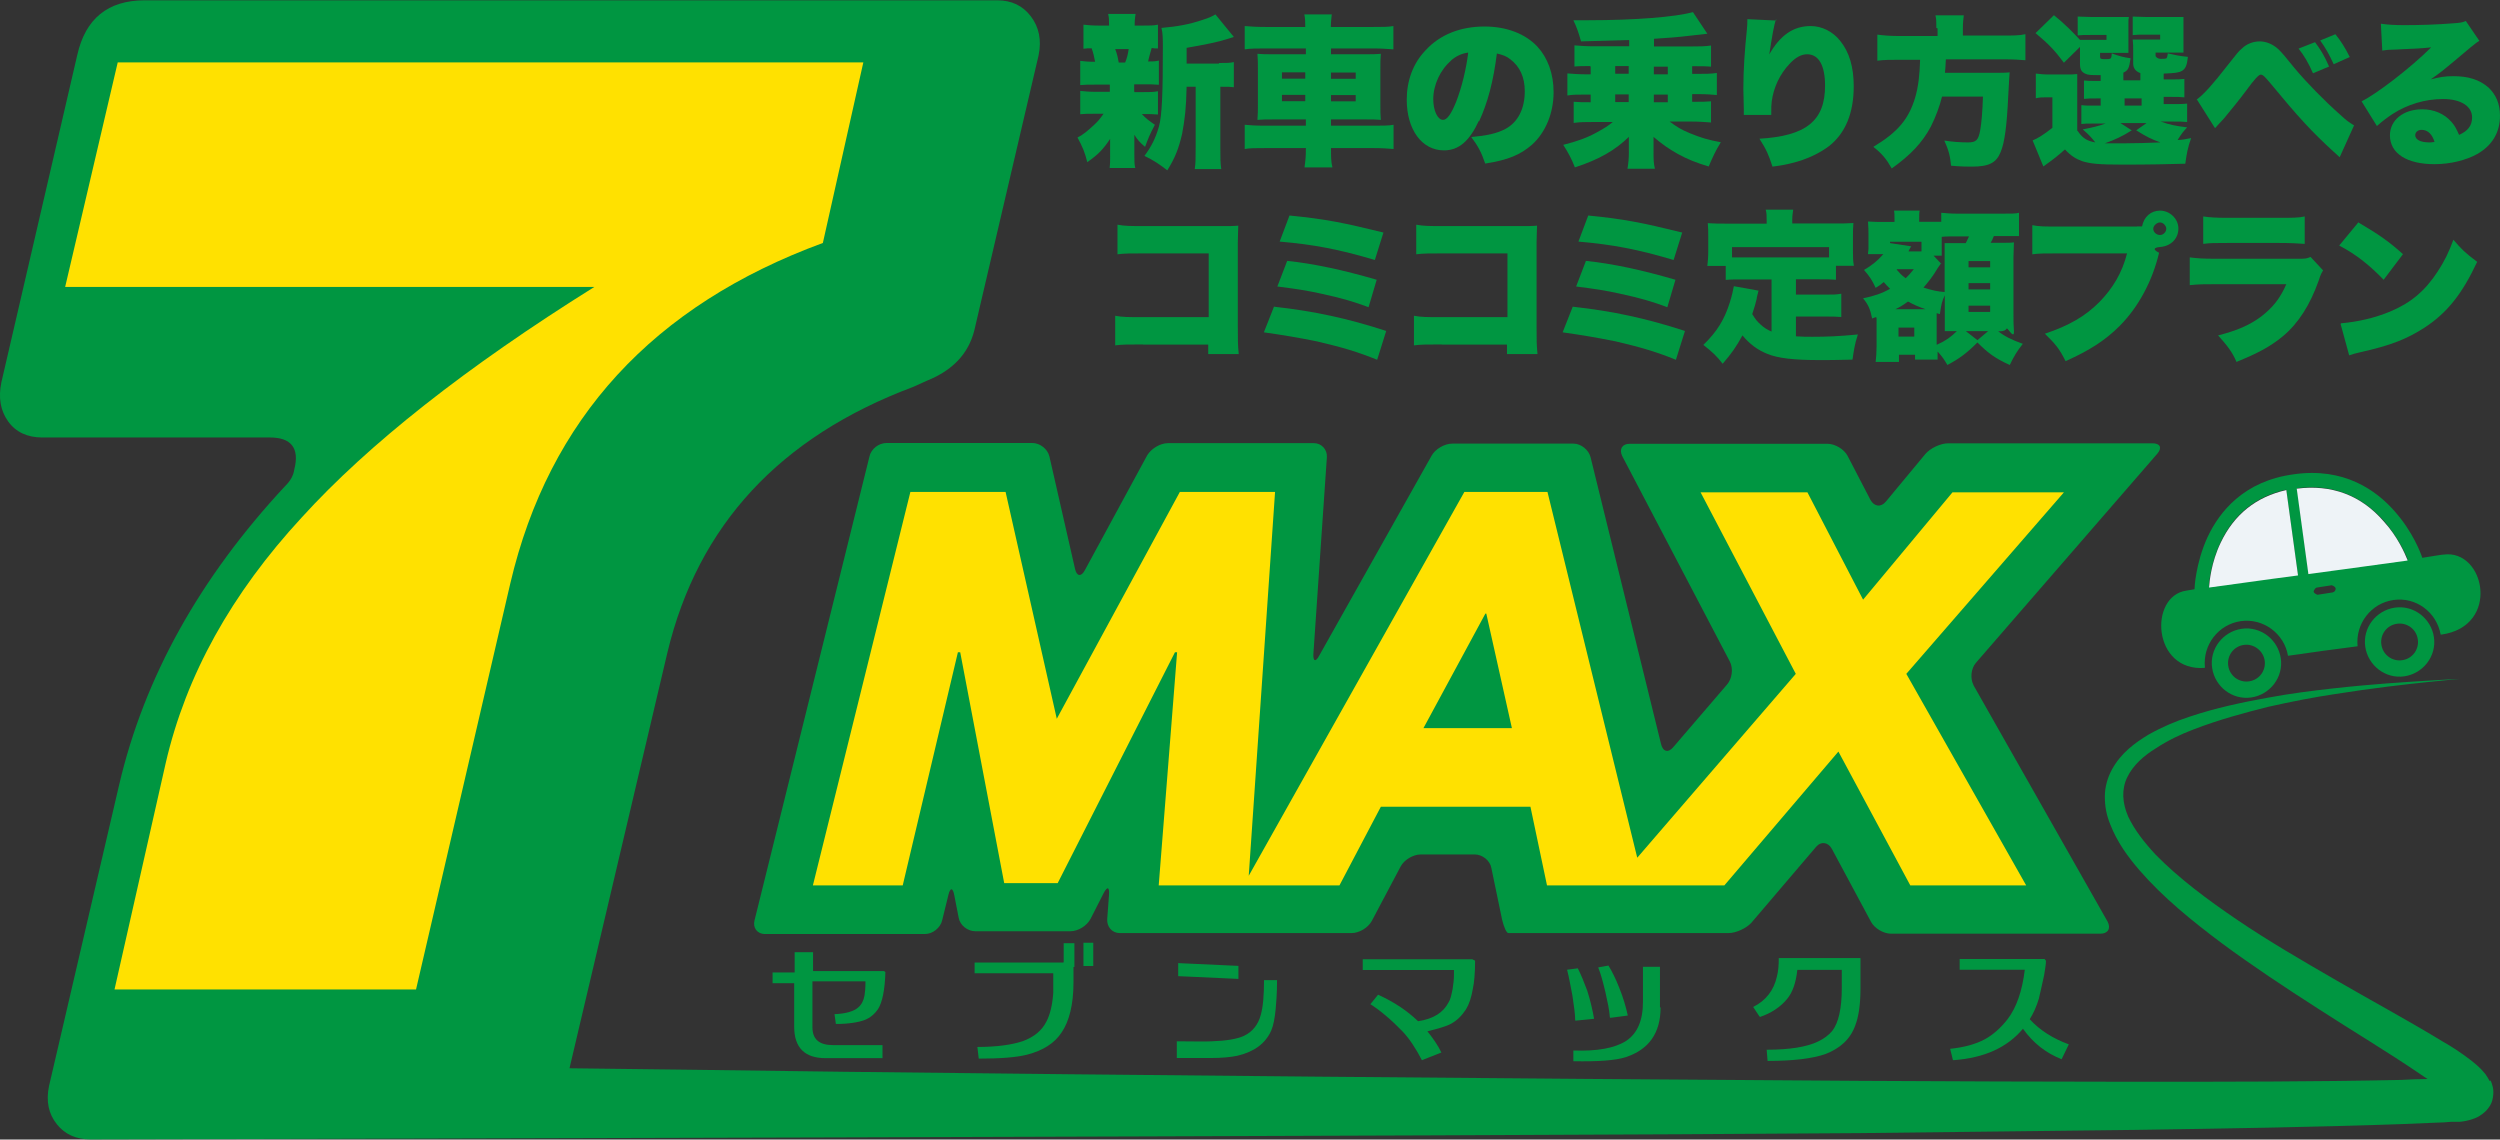 <?xml version="1.0" encoding="UTF-8"?><svg id="_レイヤー_1" xmlns="http://www.w3.org/2000/svg" viewBox="0 0 163.09 74.34"><rect x="0" y="0" width="163.09" height="74.34" fill="#333333" stroke="none"/><defs><style>.cls-1{fill:#009641;}.cls-2{fill:#eef3f7;}.cls-3{fill:#ffe100;}</style></defs><path class="cls-1" d="M162.42,70.53c-.12-.23-.21-.35-.29-.47-.38-.47-.67-.67-1-.94-.62-.47-1.2-.85-1.82-1.2-2.37-1.44-4.72-2.7-6.94-3.99-2.23-1.29-4.4-2.55-6.39-3.9s-3.84-2.73-5.36-4.28c-.73-.79-1.38-1.61-1.79-2.49-.38-.88-.44-1.76-.06-2.55s1.08-1.41,1.88-1.9c.76-.5,1.61-.91,2.46-1.23,1.67-.64,3.31-1.08,4.86-1.47,1.55-.35,2.96-.62,4.28-.82,2.58-.41,4.66-.64,6.07-.79,1.41-.15,2.14-.21,2.14-.21,0,0-.76,.03-2.17,.12-1.41,.09-3.49,.21-6.09,.5-1.32,.15-2.75,.32-4.34,.62-1.58,.29-3.28,.64-5.04,1.23-.88,.29-1.79,.67-2.67,1.17-.88,.53-1.79,1.2-2.37,2.26-.29,.53-.47,1.14-.47,1.79s.12,1.23,.35,1.79c.44,1.14,1.14,2.11,1.9,2.99,1.55,1.79,3.43,3.31,5.39,4.78,1.99,1.47,4.1,2.87,6.3,4.28,2.17,1.41,4.48,2.78,6.68,4.28,.15,.09,.29,.21,.44,.29-.59,0-1.14,.03-1.73,.06-5.63,.12-11.43,.12-17.35,.12s-11.93-.03-17.96-.06c-24.06-.15-48.14-.38-66.16-.59-7.03-.09-13.16-.18-18.02-.23l6.39-27.13c1.99-8.29,7.33-14.06,16.03-17.32l.91-.41c1.67-.67,2.7-1.76,3.08-3.28l4.19-17.93c.21-1,.03-1.85-.5-2.55-.53-.7-1.26-1.05-2.2-1.05H9.44c-2.4,0-3.87,1.2-4.4,3.57L.09,24.94c-.21,1-.06,1.85,.44,2.55,.5,.7,1.26,1.05,2.23,1.05h14.86c1.38,0,1.93,.7,1.58,2.08-.06,.41-.26,.76-.59,1.08-5.57,5.98-9.2,12.48-10.84,19.51l-4.57,19.63c-.21,1-.03,1.82,.5,2.49s1.26,1,2.2,1c0,0,91.36-.21,115.45-.41,6.04-.06,12.04-.15,17.96-.21,5.92-.09,11.75-.18,17.43-.38,.7-.03,1.44-.06,2.14-.09,.35,0,.7-.03,1.05-.06h.56c.26-.03,.47-.06,.82-.18,.18-.06,.35-.12,.62-.32,.12-.09,.29-.23,.41-.41,.15-.18,.26-.44,.29-.7,.09-.53-.06-.85-.15-1.08l-.06,.03Zm-2.52,1.17h0Z"/><g><path class="cls-1" d="M143.84,43.54c-.15-1.47,.88-2.81,2.34-3.02,1.47-.21,2.84,.82,3.08,2.26,1.49-.21,3.08-.44,4.54-.62-.15-1.47,.88-2.81,2.34-3.02,1.47-.21,2.81,.79,3.08,2.26h.03c3.9-.53,2.87-5.6,.15-5.22-.12,0-.62,.09-1.38,.21-.09-.29-.62-1.7-1.79-3.02-1.2-1.38-3.31-2.9-6.59-2.43-3.28,.44-4.86,2.46-5.63,4.1-.79,1.73-.85,3.34-.85,3.4h0c-.35,.06-.53,.09-.53,.09-2.46,.35-2.23,5.3,1.2,5.04v-.03Zm6.77-6.12l-.76-5.57c2.26-.29,4.16,.44,5.68,2.14,.88,1.03,1.38,2.08,1.55,2.52-1.7,.23-4.1,.56-6.45,.88l-.03,.03Zm.32,1.17s.06-.23,.21-.26l.97-.15s.23,.06,.26,.21c0,.12-.06,.23-.21,.26l-.97,.15s-.23-.06-.26-.21Zm-6.83-.29c0-.38,.15-1.64,.76-2.93,.88-1.85,2.31-2.99,4.28-3.43l.76,5.54c-2.29,.32-4.45,.62-5.8,.79v.03Z"/><path class="cls-1" d="M154.3,42.19c.18,1.23,1.32,2.11,2.55,1.93s2.11-1.32,1.93-2.55-1.32-2.11-2.55-1.93-2.11,1.32-1.93,2.55Zm1.05-.15c-.09-.64,.35-1.26,1.03-1.35,.64-.09,1.26,.35,1.35,1.03,.09,.64-.35,1.26-1.03,1.35-.64,.09-1.26-.35-1.35-1.03Z"/><path class="cls-1" d="M144.31,43.57c.18,1.23,1.32,2.11,2.55,1.93s2.11-1.32,1.93-2.55-1.32-2.11-2.55-1.93-2.11,1.32-1.93,2.55Zm1.05-.15c-.09-.64,.35-1.26,1.03-1.35,.64-.09,1.26,.38,1.35,1.03,.09,.64-.35,1.26-1.03,1.35-.64,.09-1.26-.35-1.35-1.03Z"/><path class="cls-2" d="M157.06,36.54c-.18-.44-.64-1.52-1.55-2.52-1.49-1.73-3.43-2.43-5.68-2.14l.76,5.57c2.34-.32,4.75-.64,6.45-.88l.03-.03Z"/><path class="cls-2" d="M149.91,37.51l-.76-5.54c-1.96,.44-3.4,1.58-4.28,3.43-.62,1.29-.73,2.52-.76,2.93,1.38-.18,3.55-.5,5.8-.79v-.03Z"/></g><path class="cls-3" d="M56.32,4.07H7.68l-3.43,14.65H38.77c-8.38,5.24-14.74,10.26-19.08,15.03-4.6,4.98-7.56,10.31-8.88,16.03l-3.34,14.77H27.14l6.15-26.49c2.52-10.75,9.32-18.14,20.39-22.21,0,0,2.64-11.78,2.64-11.78Z"/><path class="cls-1" d="M128.75,44.71c-.23-.44-.18-1.08,.15-1.47l11.84-13.65c.32-.38,.18-.67-.32-.67h-13.33c-.5,0-1.17,.32-1.49,.7l-2.58,3.11c-.32,.38-.76,.32-1-.12l-1.49-2.87c-.23-.44-.82-.79-1.32-.79h-12.89c-.5,0-.7,.35-.5,.79l7.03,13.42c.23,.44,.15,1.11-.18,1.49l-3.52,4.1c-.32,.38-.67,.29-.79-.21l-4.6-18.72c-.12-.47-.62-.88-1.11-.88h-7.91c-.5,0-1.11,.35-1.35,.79l-7.33,13.04c-.23,.44-.41,.38-.38-.12l.88-12.83c.03-.5-.35-.91-.85-.91h-9.52c-.5,0-1.08,.35-1.35,.79l-4.07,7.5c-.23,.44-.53,.41-.64-.09l-1.67-7.33c-.12-.5-.62-.88-1.11-.88h-9.52c-.5,0-1,.38-1.11,.88l-7.5,30.27c-.12,.47,.18,.88,.67,.88h10.46c.5,0,1-.41,1.11-.88l.41-1.67c.12-.5,.29-.47,.38,0l.29,1.49c.09,.5,.59,.88,1.08,.88h6.21c.5,0,1.08-.35,1.32-.82l.85-1.67c.23-.44,.38-.41,.35,.09l-.12,1.61c-.03,.5,.32,.91,.82,.91h15.12c.5,0,1.08-.35,1.32-.79l1.88-3.55c.23-.44,.82-.79,1.32-.79h3.52c.5,0,1,.41,1.08,.88l.7,3.37c.12,.5,.29,.88,.41,.88h14.36c.5,0,1.17-.32,1.49-.67l4.22-4.95c.32-.38,.79-.32,1.03,.12l2.55,4.75c.23,.44,.82,.79,1.32,.79h13.65c.5,0,.7-.35,.47-.79l-8.76-15.44,.03,.03Z"/><path class="cls-3" d="M76.8,42.55h-.15l-7.65,15.06h-3.49l-2.87-15.06h-.15l-3.6,15.21h-5.86l6.36-25.67h6.21l3.34,14.8,8.03-14.8h6.21l-1.76,25.67h-5.83l1.2-15.21Zm30.39,15.21h-6.27l-1.08-5.13h-9.76l-2.7,5.13h-6.27l14.42-25.67h5.42l6.3,25.67h-.06Zm-10.23-17.73h-.06l-4.04,7.47h5.77l-1.67-7.47Zm27.66,17.73l-4.69-8.73-7.44,8.73h-7.24l11.9-13.8-6.21-11.84h6.97l3.63,7,5.83-7h7.27l-10.28,11.84,7.82,13.8h-7.56Z"/><g><path class="cls-1" d="M53.86,69.03c-1.35,0-2.05-.67-2.05-2.05v-2.84h-1.41v-.7h1.44v-1.32h1.2v1.23h4.63l.09,.06c-.03,1.17-.21,1.99-.47,2.4-.23,.35-.53,.59-.88,.73-.41,.15-1.03,.26-1.88,.26l-.09-.64c.73-.03,1.26-.18,1.55-.44,.21-.18,.35-.44,.41-.79,.03-.18,.06-.47,.06-.91h-3.46v2.99c0,.79,.44,1.17,1.35,1.17h3.22v.85s-3.72,0-3.72,0Z"/><path class="cls-1" d="M69.39,62.76v-1.23h.7v1.55h-.06v1.03c0,1.44-.29,2.52-.76,3.22-.47,.73-1.23,1.2-2.26,1.47-.7,.18-1.76,.26-3.16,.26l-.09-.76c1.29,0,2.29-.15,2.96-.38,.73-.26,1.26-.7,1.55-1.29,.23-.44,.38-1.05,.44-1.85v-1.29h-5.13v-.7h5.8v-.03Zm1.29,.29v-1.55h.64v1.52h-.64v.03Z"/><path class="cls-1" d="M76.77,69.01v-1.08c1.08,0,1.85,.03,2.29,0,.94-.03,1.64-.15,2.08-.35,.56-.26,.94-.73,1.11-1.38,.15-.53,.21-1.29,.21-2.26h.85c0,.91-.06,1.52-.09,1.88-.06,.62-.15,1.08-.29,1.41-.38,.85-1.11,1.38-2.2,1.64-.41,.09-1,.15-1.73,.15h-2.23Zm.09-5.36v-.82l3.93,.18v.85l-3.93-.18v-.03Z"/><path class="cls-1" d="M92.77,69.18c-.41-.79-.82-1.41-1.26-1.88-.76-.79-1.47-1.38-2.11-1.79l.5-.62c1.03,.47,1.88,1.03,2.61,1.73,1-.15,1.64-.56,1.99-1.23,.12-.18,.18-.47,.26-.85,.06-.35,.09-.67,.09-.97v-.29h-5.95v-.7h7.15l.18,.09c0,.82-.06,1.44-.15,1.85-.09,.53-.23,.97-.44,1.32-.29,.44-.59,.73-.97,.94-.32,.18-.85,.32-1.55,.5,.35,.44,.67,.88,.91,1.38l-1.26,.5v.03Z"/><path class="cls-1" d="M102.76,66.57c0-.44-.09-.97-.18-1.61-.12-.64-.23-1.23-.35-1.7l.7-.09c.21,.41,.41,.91,.62,1.47,.21,.67,.35,1.29,.44,1.82l-1.17,.12h-.06Zm5.57-.85c0,1.67-.76,2.75-2.29,3.25-.67,.21-1.79,.29-3.4,.26v-.7c1.52,.06,2.7-.15,3.43-.62s1.11-1.32,1.11-2.55v-2.29h1.11v2.67l.03-.03Zm-3.31,.64c-.03-.47-.15-1-.29-1.64-.15-.62-.29-1.17-.47-1.61l.67-.12c.23,.38,.47,.85,.7,1.44,.26,.64,.44,1.26,.56,1.82l-1.14,.15-.03-.03Z"/><path class="cls-1" d="M114.78,66.31l-.41-.62c.82-.41,1.35-1.08,1.55-1.99,.09-.35,.12-.73,.12-1.2h5.33v2.02c0,1-.12,1.82-.35,2.4-.32,.88-1,1.49-1.96,1.85-.85,.29-2.08,.44-3.75,.44l-.06-.73c1.49,0,2.61-.18,3.34-.53,.38-.18,.7-.41,.94-.7,.41-.53,.62-1.47,.62-2.78v-1.2h-2.9c-.09,.85-.32,1.49-.67,1.9-.41,.5-1,.91-1.76,1.17l-.03-.03Z"/><path class="cls-1" d="M127.4,69.15l-.18-.73c.88-.09,1.64-.29,2.26-.62,.53-.29,1.03-.73,1.47-1.29,.59-.76,.97-1.85,1.14-3.25h-4.25v-.7h5.54l.09,.12c0,.23-.06,.56-.12,.94-.15,.67-.26,1.2-.35,1.55-.15,.5-.35,.94-.59,1.32,.67,.73,1.52,1.26,2.55,1.64l-.47,.97c-1.03-.41-1.85-1.05-2.52-1.99-1.03,1.23-2.52,1.9-4.51,2.05h-.06Z"/></g><g><path class="cls-1" d="M73.99,6.01h.47c.56,0,.79,0,1.08-.06v1.52c-.32-.03-.59-.03-1.05-.03,.23,.26,.47,.44,.85,.7-.32,.59-.47,.97-.64,1.44-.35-.29-.5-.47-.7-.79v1.32c0,.38,0,.62,.06,.85h-1.67c.03-.23,.03-.44,.03-.79v-1.11c-.47,.7-.76,1-1.49,1.52-.15-.62-.32-1.03-.64-1.61,.32-.15,.64-.41,1.08-.82,.23-.21,.38-.38,.62-.73h-.47c-.5,0-.76,0-1.05,.03v-1.52c.32,.03,.53,.06,1.08,.06h.85v-.47h-.88c-.5,0-.76,0-1.05,.03v-1.58c.26,.03,.47,.06,.97,.06-.06-.29-.12-.62-.23-.88-.23,0-.32,0-.53,.03V1.61c.29,.03,.56,.06,1.08,.06h.59c0-.38,0-.5-.06-.76h1.79c-.03,.23-.06,.35-.06,.76h.44c.56,0,.79,0,1.08-.06v1.55c-.21,0-.26,0-.41-.03-.06,.21-.21,.73-.23,.88,.32,0,.47,0,.7-.06v1.58c-.32-.03-.59-.03-1.08-.03h-.53v.47l.03,.03Zm-.59-1.93c.12-.29,.18-.53,.23-.88h-.88c.12,.32,.15,.44,.23,.88h.41Zm6.12,.03c.44,0,.73,0,.97-.06v1.64c-.23-.03-.38-.03-.76-.03h-.12v3.93c0,.73,0,1.05,.06,1.44h-1.73c.06-.38,.06-.7,.06-1.44v-3.93h-.59c-.03,1.47-.12,2.11-.29,3.05-.21,.94-.47,1.61-.97,2.4-.62-.47-.88-.64-1.49-.94,.47-.64,.73-1.17,.94-1.9s.26-2.23,.26-5.22c0-.47,0-.88-.09-1.23,1.05-.09,1.82-.23,2.7-.53,.41-.12,.67-.26,.82-.35l1.2,1.47c-.14,.04-.26,.08-.38,.12-.64,.21-1.49,.38-2.7,.59v1.03h2.11v-.03Z"/><path class="cls-1" d="M85.15,1.76c0-.32,0-.5-.06-.82h1.79c-.03,.29-.06,.5-.06,.82h2.7c.67,0,1.03,0,1.38-.06v1.52c-.41-.03-.79-.06-1.32-.06h-2.75v.38h2.11c.64,0,.85,0,1.14-.03-.03,.38-.03,.53-.03,1.05v2.23c0,.5,0,.64,.03,1.03-.32-.03-.53-.03-1.14-.03h-2.11v.41h2.73c.64,0,1.05,0,1.35-.06v1.58c-.35-.03-.73-.06-1.38-.06h-2.7c0,.59,0,.88,.09,1.26h-1.82c.06-.44,.09-.64,.09-1.26h-2.61c-.62,0-1.08,0-1.38,.06v-1.58c.32,.03,.7,.06,1.38,.06h2.61v-.41h-1.99c-.62,0-.85,0-1.17,.03,.03-.38,.03-.59,.03-1.03v-2.23c0-.44,0-.67-.03-1.05,.32,.03,.53,.03,1.14,.03h2.02v-.38h-2.67c-.5,0-.94,0-1.32,.06V1.7c.32,.03,.82,.06,1.38,.06h2.58Zm-1.52,2.96v.41h1.52v-.41h-1.52Zm0,1.47v.41h1.52v-.41h-1.52Zm4.81-1.05v-.41h-1.61v.41h1.61Zm0,1.47v-.41h-1.61v.41h1.61Z"/><path class="cls-1" d="M96.49,7.85c-.62,1.35-1.32,1.96-2.29,1.96-1.44,0-2.43-1.35-2.43-3.31,0-1.23,.41-2.37,1.23-3.22,.94-1.03,2.29-1.55,3.84-1.55,1.44,0,2.67,.47,3.46,1.32,.67,.73,1.05,1.76,1.05,2.96,0,1.38-.53,2.64-1.41,3.43-.73,.64-1.55,1-3.05,1.23-.26-.76-.47-1.14-.91-1.73,1-.09,1.67-.23,2.23-.53,.82-.44,1.26-1.32,1.26-2.46,0-.91-.32-1.61-.94-2.08-.26-.21-.5-.29-.88-.38-.23,1.82-.59,3.19-1.17,4.45v-.09Zm-1.82-3.9c-.7,.59-1.17,1.58-1.17,2.52,0,.76,.29,1.35,.64,1.35,.26,0,.53-.38,.85-1.17,.38-.97,.67-2.2,.79-3.22-.44,.06-.79,.23-1.14,.53h.03Z"/><path class="cls-1" d="M103.76,4.31c-.41,0-.76,0-1.05,.03v-1.38c.35,.03,.79,.06,1.26,.06h2.31v-.41c-1.35,.04-2.39,.07-3.14,.09-.15-.53-.26-.88-.5-1.38h.97c3.05,0,5.68-.21,6.83-.53l.94,1.41s-.47,.06-1.05,.12c-1.03,.12-1.49,.15-2.43,.21v.5h2.46c.5,0,.85,0,1.26-.06v1.38c-.29-.03-.64-.03-1.08-.03h-.15v.5h.35c.5,0,.85,0,1.26-.06v1.44c-.35-.03-.64-.06-1.26-.06h-.35v.5h.18c.47,0,.7,0,1.05-.03v1.38c-.38-.03-.79-.06-1.26-.06h-1.44c.47,.35,.76,.53,1.32,.76,.7,.29,1.2,.44,2.02,.59-.35,.56-.53,.97-.79,1.58-.79-.23-1.38-.47-2.02-.82-.62-.35-1-.62-1.58-1.11v1c0,.44,0,.73,.09,1.08h-1.79c.06-.38,.09-.62,.09-1.08v-1c-.91,.88-1.93,1.47-3.52,1.99-.23-.59-.44-.97-.76-1.47,.91-.23,1.58-.47,2.2-.82,.47-.26,.73-.41,1.03-.67h-1.29c-.44,0-.88,0-1.26,.06v-1.38c.35,.03,.59,.03,1.05,.03h.06v-.5h-.26c-.62,0-.91,0-1.26,.06v-1.44c.38,.03,.76,.06,1.26,.06h.26v-.5h-.06l.06-.03Zm1.61,.5h.88v-.5h-.88v.5Zm0,1.85h.88v-.5h-.88v.5Zm3.43-2.31h-.91v.5h.91v-.5Zm0,1.82h-.91v.5h.91v-.5Z"/><path class="cls-1" d="M115.86,1.26c-.15,.44-.26,1.14-.44,2.29,.7-1.23,1.55-1.85,2.7-1.85,.73,0,1.44,.35,1.93,.97,.59,.73,.88,1.7,.88,2.96,0,1.73-.53,3.05-1.61,3.9-.62,.47-1.47,.88-2.43,1.11-.35,.09-.64,.15-1.26,.23-.26-.79-.38-1.08-.85-1.82,3.05-.18,4.28-1.17,4.28-3.46,0-1.32-.41-2.05-1.17-2.05-.38,0-.76,.21-1.14,.62-.64,.67-1.05,1.55-1.17,2.46-.03,.23-.03,.38-.03,.88h-1.79v-.35c0-.41-.03-1.05-.03-1.35,0-1.29,.09-2.52,.23-3.87,.03-.32,.03-.44,.03-.59v-.09l1.88,.09v-.09Z"/><path class="cls-1" d="M126.32,1.82c0-.35,0-.59-.06-.82h1.85c-.03,.23-.06,.5-.06,.82v.5h2.61c.64,0,1.08,0,1.47-.09v1.7c-.38-.03-.73-.06-1.41-.06h-3.78c-.03,.56-.03,.59-.06,.88h3.11c.56,0,.82,0,1.11-.03-.03,.38-.03,.47-.09,1.52-.09,1.93-.23,3.05-.5,3.69-.29,.7-.76,.94-1.88,.94-.26,0-.73,0-1.35-.06-.06-.62-.15-1-.44-1.64,.59,.09,1.08,.12,1.55,.12,.53,0,.67-.15,.79-.79,.09-.5,.15-1.26,.18-2.2h-2.67c-.15,.62-.41,1.32-.73,1.96-.56,1.05-1.32,1.85-2.55,2.73-.35-.62-.64-.97-1.2-1.41,1.61-.97,2.31-1.82,2.73-3.22,.21-.73,.29-1.47,.32-2.46h-1.32c-.56,0-1.05,0-1.47,.06v-1.7c.47,.06,.88,.09,1.47,.09h2.46v-.5l-.09-.03Z"/><path class="cls-1" d="M135.55,8.56c.32,.47,.62,.64,1.14,.73-.29-.35-.35-.44-.82-.85,.64-.12,1-.21,1.49-.38h-.82c-.38,0-.53,0-.76,.03v-1.23c.23,.03,.35,.03,.73,.03h.53v-.47h-.09c-.59,0-.7,0-1,.03v-1.2c.26,.03,.38,.03,1,.03h.09v-.38c-.62,0-.82,0-1-.09-.26-.12-.35-.29-.35-.64v-1.11l-1.05,1.03c-.59-.79-.97-1.2-1.85-1.93l1.2-1.17c.73,.59,1.2,1.08,1.7,1.61h1.73v-.32h-1c-.47,0-.62,0-.88,.03V1.08c.26,0,.59,.03,.91,.03h2.43c-.03,.12-.03,.21-.03,.38v1.96h-1.85v.23c0,.15,.03,.18,.32,.18,.21,0,.32,0,.38-.06,.03-.03,.06-.15,.06-.26v-.06c.47,.18,.79,.26,1.23,.32-.09,.64-.15,.79-.47,.94v.5h1.11v-.47c-.32-.12-.47-.32-.47-.64v-.85c0-.21,0-.45-.03-.7h1.79v-.32h-.91c-.47,0-.62,0-.88,.03V1.08c.26,0,.59,.03,.91,.03h2.4V3.43h-1.82v.23s.09,.18,.35,.18c.18,0,.35,0,.38-.06,.02-.04,.04-.11,.06-.21v-.09h0c.38,.09,.79,.18,1.32,.23-.06,.56-.15,.76-.38,.91-.21,.12-.44,.15-1.2,.18v.38h.35c.59,0,.7,0,1-.03v1.2c-.29-.03-.41-.03-1-.03h-.35v.47h.53c.62,0,.73,0,1-.03v1.2c-.32-.03-.44-.03-1-.03h-.73c.59,.21,1,.29,1.73,.38-.29,.32-.32,.35-.62,.82,.26,0,.41-.03,.88-.12-.21,.59-.29,1-.38,1.67-.94,.03-2.43,.06-4.04,.06s-2.17-.06-2.7-.23c-.41-.15-.73-.35-1.11-.76-.47,.41-.64,.56-1.41,1.11l-.7-1.7c.32-.12,.73-.38,1.29-.82v-1.99h-.44c-.23,0-.38,0-.64,.06v-1.61c.29,.03,.47,.06,.88,.06h1.03c.44,0,.53,0,.79-.03v3.69l.03,.03Zm3.52-.06c-.59,.38-1.11,.62-1.76,.85h1.29c.59,0,1.76-.03,2.34-.06-.53-.18-.94-.38-1.58-.79l.67-.47h-1.7s.73,.47,.73,.47Zm-.47-1.61h1.11v-.47h-1.11v.47Z"/><path class="cls-1" d="M143.32,6.48c.44-.32,1.03-.97,1.96-2.17,.7-.88,.73-.94,.97-1.14,.32-.32,.76-.47,1.17-.47s.85,.18,1.2,.5c.18,.16,.54,.58,1.08,1.26,.79,.94,1.9,2.08,2.96,3.02,.44,.41,.59,.5,.91,.7l-.94,2.08s-.21-.21-.38-.35c-1.44-1.32-2.26-2.2-4.19-4.54-.35-.41-.44-.5-.59-.5q-.18,0-.91,1c-.41,.56-1.08,1.38-1.47,1.85-.16,.18-.28,.31-.38,.41-.15,.15-.09,.12-.21,.23l-1.17-1.85-.03-.03Zm7.71-3.72c.35,.47,.59,.85,.91,1.58l-1.05,.44c-.29-.67-.59-1.17-.94-1.61l1.05-.41h.03Zm1.32-.53c.35,.44,.62,.85,.94,1.49l-1.05,.47c-.29-.64-.56-1.11-.88-1.55,0,0,1-.41,1-.41Z"/><path class="cls-1" d="M155.33,1.55c.44,.06,.85,.09,1.52,.09,.94,0,2.11-.03,3.19-.12,.47-.03,.62-.06,.82-.15l.88,1.29c-.18,.1-.74,.56-1.7,1.38-.56,.47-.76,.64-1.47,1.14,.59-.15,.91-.21,1.47-.21,1,0,1.7,.23,2.29,.73,.5,.47,.76,1.08,.76,1.85,0,1.08-.5,1.93-1.47,2.49-.73,.41-1.76,.67-2.81,.67-1.79,0-2.9-.7-2.9-1.88,0-1,.88-1.7,2.11-1.7,.76,0,1.44,.29,1.9,.82,.21,.23,.32,.44,.5,.85,.59-.26,.85-.62,.85-1.14,0-.73-.73-1.2-1.9-1.2s-2.31,.35-3.28,.97c-.32,.21-.67,.47-1.03,.79l-1-1.61c.97-.47,3.22-2.2,4.54-3.52-.56,.06-1,.09-2.49,.15-.29,0-.5,.03-.7,.06l-.09-1.73v-.03Zm2.64,6.92c-.23,0-.41,.15-.41,.35,0,.29,.35,.47,.91,.47,.12,0,.15,0,.35-.03-.15-.5-.44-.79-.85-.79Z"/><path class="cls-1" d="M74.57,22.47c-.97,0-1.35,0-1.82,.06v-1.93c.5,.09,.79,.09,1.85,.09h4.25v-4.16h-4.13c-.97,0-1.38,0-1.82,.06v-1.93c.5,.09,.85,.09,1.85,.09h4.86c.59,0,.88,0,1.17-.03,0,.38-.03,.56-.03,1.08v5.54c0,.88,0,1.14,.06,1.76h-1.99v-.62h-4.25Z"/><path class="cls-1" d="M83.13,20.01c2.61,.29,4.78,.76,7.3,1.58l-.59,1.88c-1.23-.5-2.29-.82-3.93-1.2-1.29-.26-2.2-.41-3.46-.59l.67-1.7v.03Zm.85-2.99c1.73,.18,3.63,.59,5.83,1.23l-.53,1.79c-.94-.35-1.73-.59-3.08-.88-.94-.21-1.67-.32-2.87-.47l.64-1.67Zm.15-2.96c2.34,.23,3.52,.47,6.12,1.11l-.56,1.79c-2.37-.7-3.93-1-6.21-1.2l.64-1.7Z"/><path class="cls-1" d="M94.06,22.47c-.97,0-1.35,0-1.82,.06v-1.93c.5,.09,.79,.09,1.85,.09h4.25v-4.16h-4.13c-.97,0-1.38,0-1.82,.06v-1.93c.5,.09,.85,.09,1.85,.09h4.86c.59,0,.88,0,1.17-.03,0,.38-.03,.56-.03,1.08v5.54c0,.88,0,1.14,.06,1.76h-1.99v-.62h-4.25Z"/><path class="cls-1" d="M102.62,20.01c2.61,.29,4.78,.76,7.3,1.58l-.59,1.88c-1.23-.5-2.29-.82-3.93-1.2-1.29-.26-2.2-.41-3.46-.59l.67-1.7v.03Zm.85-2.99c1.73,.18,3.63,.59,5.83,1.23l-.53,1.79c-.94-.35-1.73-.59-3.08-.88-.94-.21-1.67-.32-2.87-.47,0,0,.64-1.67,.64-1.67Zm.15-2.96c2.34,.23,3.52,.47,6.12,1.11l-.56,1.79c-2.37-.7-3.93-1-6.21-1.2,0,0,.64-1.7,.64-1.7Z"/><path class="cls-1" d="M115.57,18.23h-1.88c-.5,0-.82,0-1.11,.03v-.91h-1.2c.03-.29,.06-.53,.06-.94v-1c0-.26,0-.53-.03-.85,.41,.03,.82,.03,1.26,.03h2.58v-.21c0-.26,0-.5-.06-.7h1.79c-.03,.23-.06,.38-.06,.67v.23h2.73c.44,0,.85,0,1.26-.03-.03,.32-.03,.53-.03,.85v1c0,.32,0,.62,.06,.94h-1.17v.91c-.32-.03-.59-.03-1.14-.03h-1.47v1h1.88c.56,0,.76,0,1.08-.06v1.52c-.32-.03-.59-.03-1.08-.03h-1.88v1.29c.41,.03,.7,.03,1.08,.03,.94,0,1.7-.03,2.96-.15-.21,.64-.26,1.03-.35,1.64-1.11,.03-1.55,.03-2.14,.03-1.7,0-2.73-.12-3.43-.41-.64-.26-1.14-.64-1.61-1.2-.41,.76-.73,1.2-1.29,1.85-.38-.5-.7-.79-1.26-1.23,.91-.88,1.38-1.67,1.73-2.78,.12-.38,.23-.85,.26-1.05l1.61,.29c-.06,.26-.12,.44-.12,.53-.06,.26-.15,.59-.29,1,.23,.38,.32,.47,.53,.67,.23,.21,.44,.35,.73,.47,0,0,0-3.4,0-3.4Zm3.75-2.11h-6.33v.67h6.33s0-.67,0-.67Z"/><path class="cls-1" d="M122.39,20.69s-.15,.03-.26,.09c-.12-.59-.23-.88-.59-1.32,.73-.15,1.23-.32,1.76-.62-.21-.21-.26-.26-.41-.44-.21,.18-.29,.23-.53,.38-.23-.5-.38-.73-.76-1.17,.5-.29,.88-.59,1.26-1.03h-1s0-.09,.03-.32v-1.05c0-.18,0-.32-.03-.76,.15,0,.38,.03,.85,.03h.88v-.12c0-.26,0-.47-.03-.62h1.67c-.03,.15-.03,.26-.03,.64v.09h1.44v-.59c.38,.03,.53,.06,1.2,.06h2.67c.62,0,1.03,0,1.2-.06v1.52h-1.64c-.09,.23-.12,.29-.21,.44h.41c.79,0,.91,0,1.11-.03,0,.38-.03,.56-.03,.94v3.69c0,.5,0,.76,.03,1.17,.02,.27-.08,.27-.29,0-.32-.41,0,0-.62,0h-.12c.41,.32,.88,.56,1.61,.82-.35,.44-.59,.82-.85,1.38-.91-.41-1.41-.76-2.11-1.47-.7,.7-1.17,1.05-1.96,1.47-.21-.35-.32-.53-.64-.88v.53h-1.47v-.32h-1.05v.47h-1.52c.03-.26,.06-.64,.06-1v-1.85l-.03-.09Zm2.96-4.92h-2.05v.09l1.38,.21-.09,.15s-.06,.12-.09,.18h.85v-.62Zm.26,4.4c-.44-.15-.76-.29-1.14-.5-.29,.21-.5,.35-.82,.5h1.96Zm-1.88-2.58c.21,.23,.29,.35,.59,.56,.21-.21,.29-.29,.53-.59h-1.11v.03Zm.12,4.37h1.03v-.59h-1.03v.59Zm2.78-4.78s-.12,.15-.21,.29c-.35,.59-.59,.88-.94,1.29,.56,.18,.94,.26,1.38,.29v-3.19h1.38c.12-.23,.12-.26,.21-.44h-.67c-.32,0-.91,0-1.11,.03v1.23h-.53l.5,.53v-.03Zm-.26,5.3c.53-.23,.91-.5,1.29-.88h-.79v-2.34c-.18,.38-.23,.59-.32,1.23l-.21-.06v2.05h.03Zm3.34-.88h-1.47l.76,.59,.7-.59Zm-1.29-4.16h1.41v-.41h-1.41v.41Zm0,1.44h1.41v-.41h-1.41v.41Zm0,1.47h1.41v-.41h-1.41v.41Z"/><path class="cls-1" d="M139.42,14.77h.32c.12-.64,.59-1.03,1.17-1.03,.64,0,1.2,.53,1.2,1.17s-.47,1.14-1.17,1.2c-.47,.04-.5,.17-.09,.38-.44,1.85-1.35,3.55-2.58,4.78-.91,.91-1.93,1.58-3.52,2.29-.38-.76-.62-1.08-1.35-1.79,1.58-.53,2.64-1.14,3.57-2.08,.88-.91,1.47-1.9,1.79-3.16h-4.42c-.91,0-1.35,0-1.76,.06v-1.9c.47,.09,.76,.09,1.79,.09h5.04Zm1.05,.15c0,.23,.21,.41,.44,.41s.41-.21,.41-.41-.21-.41-.41-.41-.44,.21-.44,.41Z"/><path class="cls-1" d="M142.85,16.79c.47,.06,.82,.09,1.7,.09h5.33c.5,0,.59,0,.85-.12l.82,.88c-.12,.21-.15,.23-.29,.67-.56,1.58-1.32,2.78-2.34,3.63-.82,.67-1.58,1.08-3.02,1.67-.26-.62-.59-1.05-1.2-1.73,1.26-.32,2.05-.67,2.81-1.23,.76-.59,1.23-1.17,1.64-2.11h-4.6c-.85,0-1.03,0-1.7,.06v-1.82Zm.88-2.67c.41,.06,.82,.09,1.55,.09h3.4c.85,0,1.29,0,1.67-.09v1.79c-.41-.03-.91-.06-1.64-.06h-3.43c-.85,0-1.08,0-1.55,.06v-1.79Z"/><path class="cls-1" d="M153.83,14.5c1.35,.79,2.02,1.26,2.93,2.08l-1.26,1.67c-.94-.97-1.82-1.67-2.9-2.23l1.23-1.49v-.03Zm-1.11,6.59c1.08-.09,2.2-.35,3.19-.76,1.35-.56,2.29-1.35,3.11-2.61,.44-.67,.73-1.26,1.03-2.08,.53,.62,.76,.85,1.55,1.44-.97,2.08-1.96,3.34-3.46,4.31-1.14,.73-2.17,1.14-4.13,1.58-.41,.09-.47,.12-.76,.21l-.56-2.05,.03-.03Z"/></g></svg>